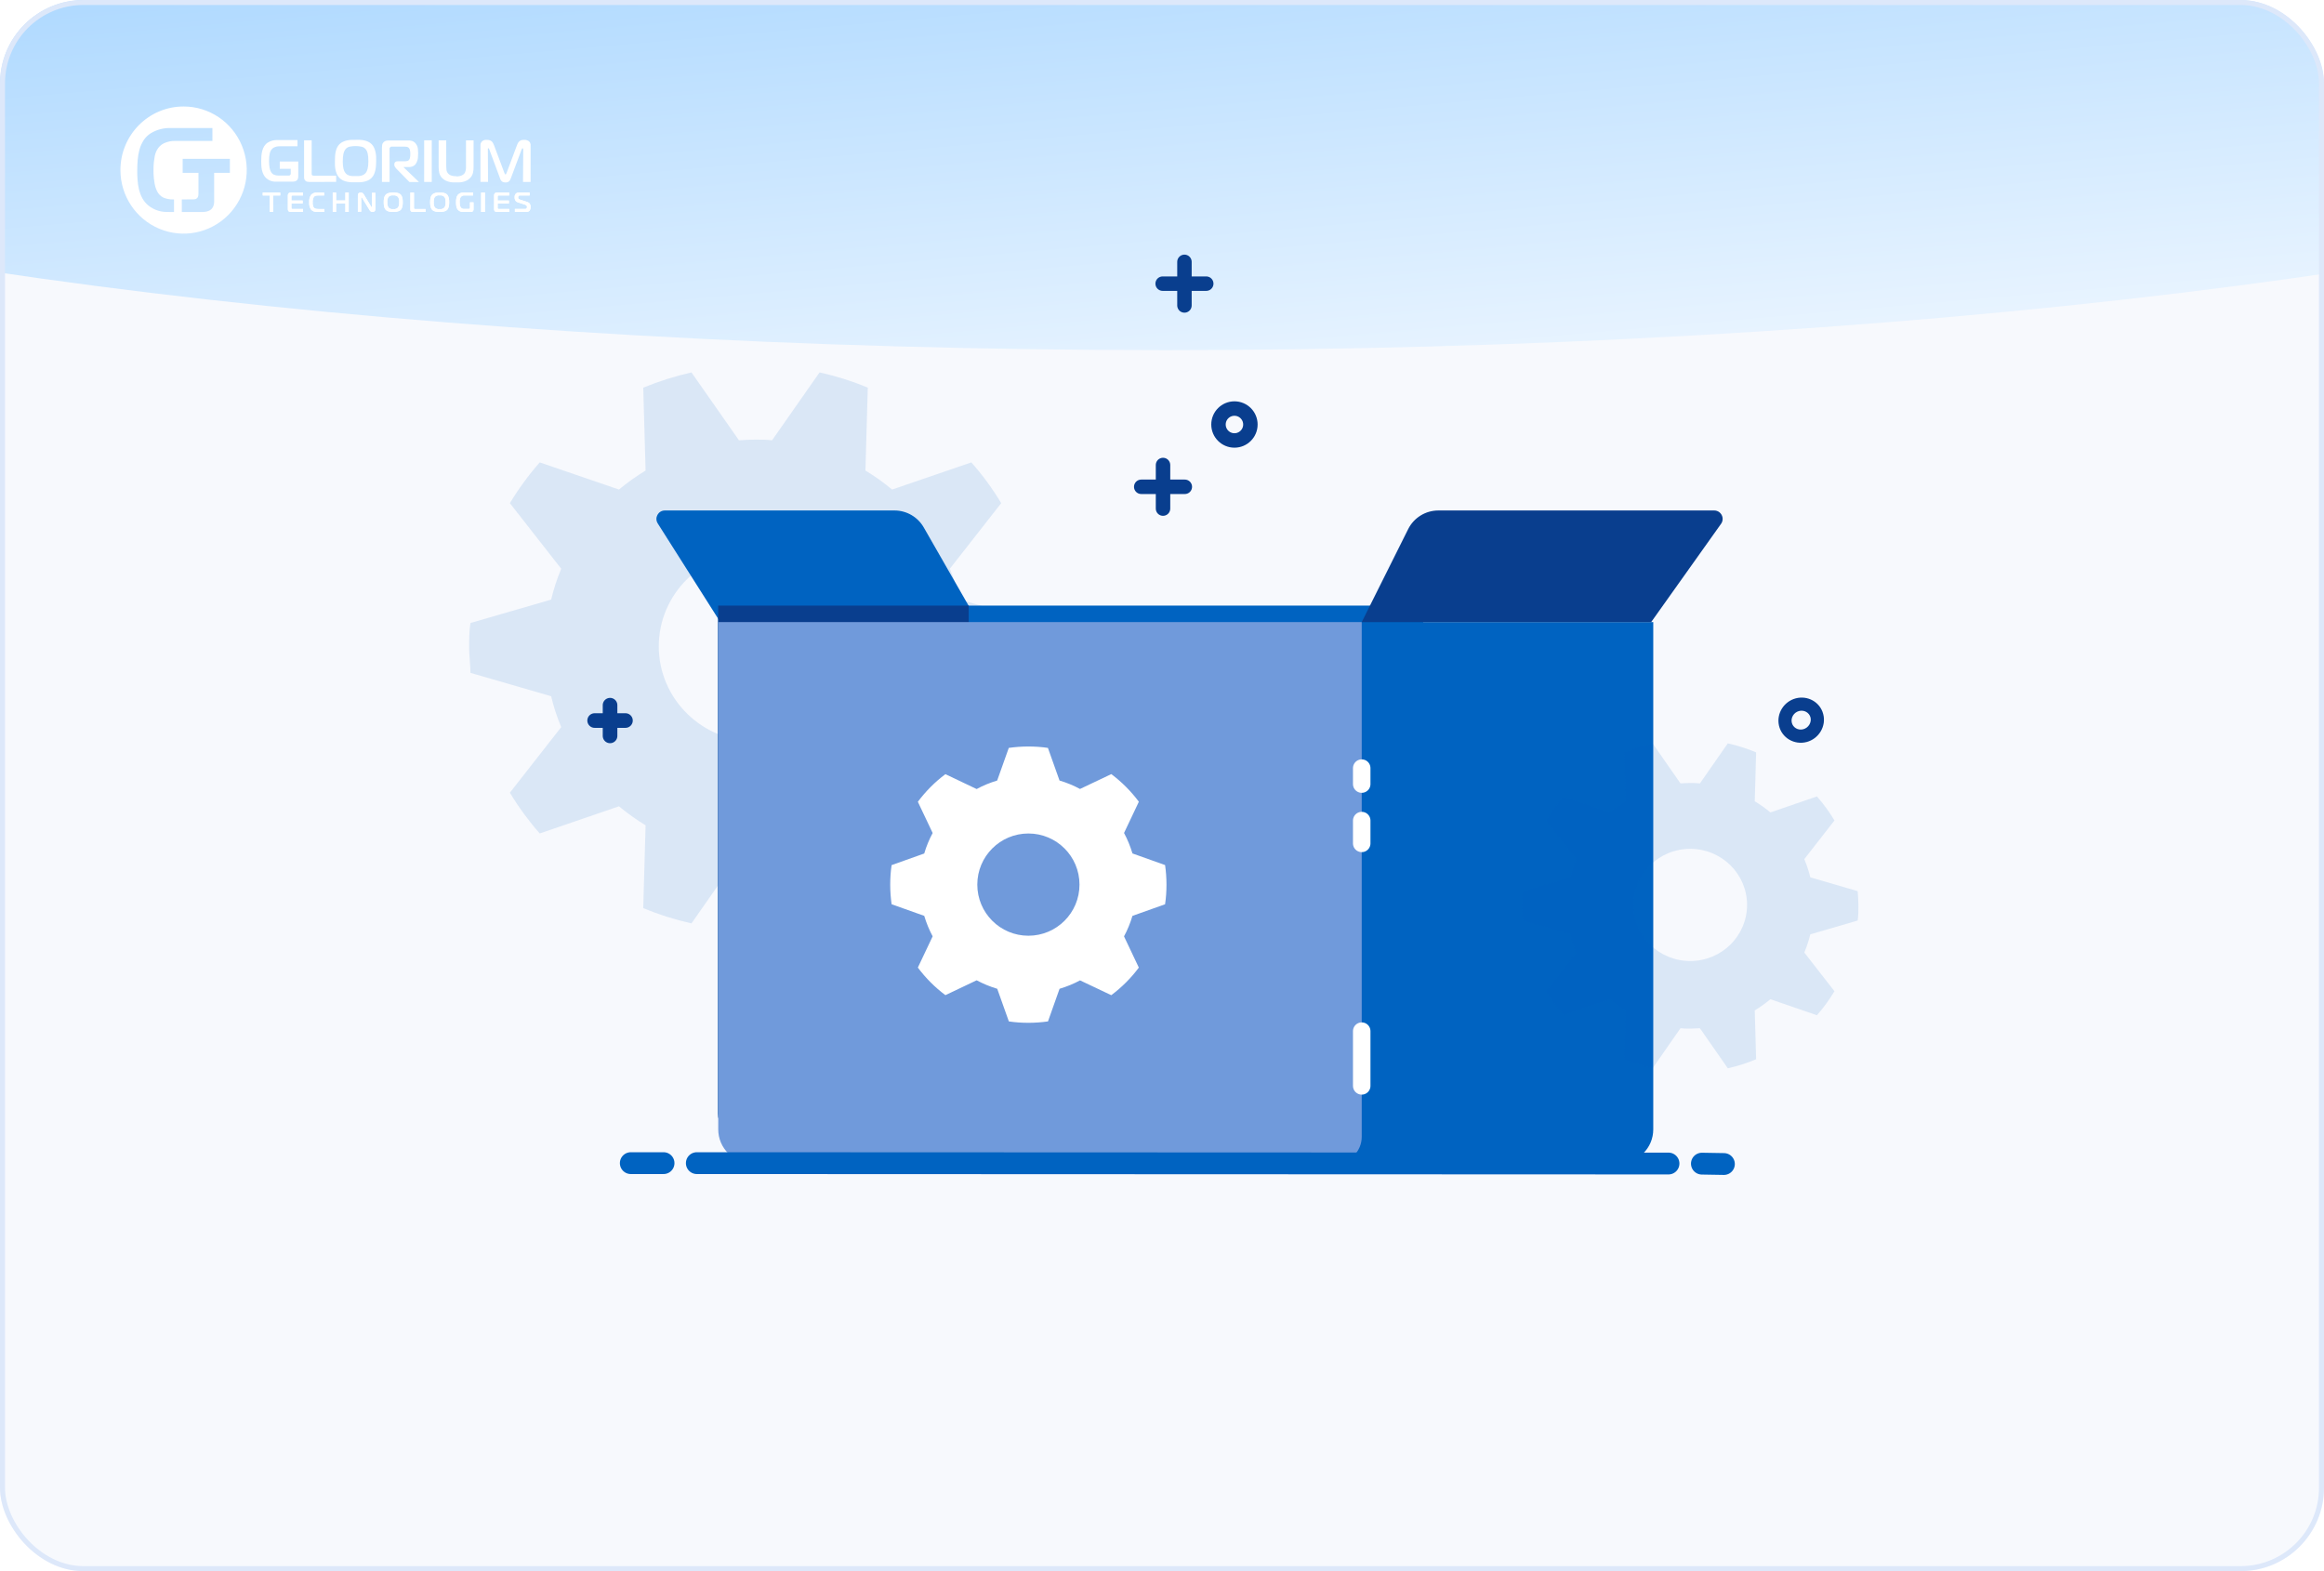 <svg width="426" height="288" viewBox="0 0 426 288" fill="none" xmlns="http://www.w3.org/2000/svg">
<g clip-path="url(#clip0_1331_8397)">
<rect width="427" height="290" fill="#F7F9FD"/>
<g filter="url(#filter0_f_1331_8397)">
<ellipse cx="213.711" cy="-14.213" rx="78.396" ry="372.267" transform="rotate(90 213.711 -14.213)" fill="url(#paint0_linear_1331_8397)"/>
</g>
<path opacity="0.12" d="M138.5 80.587C139.516 80.587 140.506 80.587 141.522 80.713L150.232 68.266C153.254 68.937 156.222 69.867 159.069 71.063L158.638 86.255C160.355 87.292 161.984 88.455 163.525 89.738L178.05 84.76C180.11 87.079 181.934 89.578 183.522 92.23L174.112 104.252C174.88 106.079 175.506 107.98 175.99 109.914L190.764 114.2C190.906 115.729 191 117.244 191 118.752C191 120.261 191 121.809 190.764 123.338L175.99 127.624C175.506 129.558 174.88 131.439 174.112 133.286L183.522 145.308C181.927 147.96 180.103 150.459 178.05 152.778L163.525 147.8C161.984 149.083 160.341 150.246 158.638 151.283L159.069 166.455C156.209 167.651 153.254 168.601 150.232 169.266L141.522 156.818C140.506 156.818 139.516 156.938 138.5 156.938C137.484 156.938 136.481 156.938 135.458 156.818L126.748 169.266C123.726 168.581 120.758 167.651 117.911 166.455L118.341 151.283C116.625 150.246 114.996 149.07 113.462 147.8L98.936 152.778C96.897 150.459 95.053 147.947 93.464 145.308L102.874 133.286C102.107 131.459 101.481 129.558 101.03 127.624L86.236 123.338C86.236 121.823 86 120.294 86 118.752C86 117.211 86 115.709 86.236 114.2L101.03 109.914C101.494 107.98 102.1 106.099 102.874 104.252L93.464 92.23C95.06 89.591 96.897 87.079 98.936 84.76L113.462 89.738C115.003 88.455 116.625 87.292 118.341 86.255L117.911 71.063C120.771 69.887 123.726 68.957 126.748 68.266L135.458 80.713C136.474 80.64 137.463 80.587 138.5 80.587ZM120.758 118.487C120.758 128.123 128.7 135.925 138.5 135.925C148.3 135.925 156.242 128.123 156.242 118.487C156.242 108.85 148.3 101.048 138.5 101.048C128.7 101.048 120.758 108.85 120.758 118.487Z" fill="#0063C1"/>
<path d="M132.039 114.038L120.567 95.949C119.916 94.919 120.652 93.574 121.873 93.574H163.963C166.18 93.574 168.227 94.761 169.329 96.685L179.274 114.038H132.039Z" fill="#0063C1"/>
<path d="M260.865 111.008L131.646 111.008V204.129C131.646 207.551 134.618 210.325 138.285 210.325H260.865V111.008Z" fill="#0063C1"/>
<path d="M177.566 111.008H131.646V204.129C131.646 207.551 134.408 210.325 137.816 210.325H177.566V111.008Z" fill="#093E8E"/>
<path d="M303.055 114.035L179.95 114.035V213.212H296.863C300.28 213.212 303.05 210.441 303.05 207.024V114.035H303.055Z" fill="#0063C1"/>
<path d="M249.611 114.035L131.657 114.035V207.024C131.657 210.441 134.427 213.212 137.845 213.212H244.79C247.454 213.212 249.611 211.054 249.611 208.39V114.035Z" fill="#709ADB"/>
<path d="M249.61 199.049V189.014M249.61 154.601V150.418M249.61 143.728V140.801" stroke="white" stroke-width="3.205" stroke-linecap="round"/>
<path d="M249.611 114.038L258.121 96.996C259.168 94.898 261.313 93.574 263.654 93.574H314.22C315.476 93.574 316.208 94.991 315.48 96.017L302.663 114.038H249.606H249.611Z" fill="#093E8E"/>
<path d="M316 213.373L311.965 213.305M305.844 213.283L127.73 213.211M115.627 213.211L121.632 213.211" stroke="#0063C1" stroke-width="4" stroke-linecap="round"/>
<path d="M213.188 85.238V93.23M217.184 89.234H209.192" stroke="#093E8E" stroke-width="2.649" stroke-linecap="round"/>
<path d="M217.115 48V55.992M221.111 51.996H213.119" stroke="#093E8E" stroke-width="2.649" stroke-linecap="round"/>
<path d="M226.279 80.738C227.894 80.738 229.203 79.429 229.203 77.814C229.203 76.2 227.894 74.891 226.279 74.891C224.664 74.891 223.355 76.2 223.355 77.814C223.355 79.429 224.664 80.738 226.279 80.738Z" stroke="#093E8E" stroke-width="2.649"/>
<path d="M213.566 165.747C213.74 164.577 213.821 163.385 213.821 162.159C213.821 160.934 213.732 159.755 213.566 158.572L207.587 156.444C207.191 155.13 206.68 153.874 206.042 152.691L208.757 146.963C207.323 145.044 205.625 143.334 203.706 141.9L197.97 144.623C196.791 143.985 195.531 143.466 194.216 143.078L192.089 137.095C190.918 136.921 189.727 136.84 188.501 136.84C187.276 136.84 186.097 136.929 184.914 137.095L182.786 143.078C181.471 143.474 180.203 143.993 179.024 144.636L173.297 141.908C171.378 143.342 169.68 145.053 168.246 146.972L170.961 152.7C170.322 153.878 169.803 155.138 169.416 156.453L163.437 158.581C163.262 159.751 163.182 160.942 163.182 162.168C163.182 163.394 163.271 164.572 163.437 165.755L169.416 167.883C169.812 169.198 170.322 170.453 170.961 171.636L168.246 177.364C169.68 179.283 171.378 180.985 173.297 182.419L179.024 179.696C180.216 180.334 181.476 180.853 182.799 181.253L184.927 187.232C186.097 187.407 187.288 187.488 188.514 187.488C189.74 187.488 190.918 187.398 192.101 187.232L194.221 181.253C195.535 180.858 196.791 180.347 197.974 179.709L203.702 182.424C205.621 180.99 207.319 179.292 208.753 177.368L206.038 171.641C206.676 170.462 207.195 169.202 207.582 167.887L213.561 165.76L213.574 165.747H213.566ZM188.51 171.526C183.335 171.526 179.144 167.334 179.144 162.155C179.144 156.976 183.335 152.785 188.51 152.785C193.684 152.785 197.876 156.976 197.876 162.155C197.876 167.334 193.684 171.526 188.51 171.526Z" fill="white"/>
<path opacity="0.12" d="M309.827 143.531C310.424 143.531 311.005 143.531 311.602 143.606L316.716 136.266C318.49 136.661 320.233 137.21 321.905 137.915L321.652 146.874C322.66 147.485 323.616 148.171 324.522 148.927L333.05 145.992C334.26 147.36 335.331 148.833 336.264 150.397L330.738 157.486C331.189 158.564 331.556 159.685 331.841 160.825L340.516 163.353C340.599 164.254 340.654 165.147 340.654 166.037C340.654 166.927 340.654 167.84 340.516 168.741L331.841 171.269C331.556 172.409 331.189 173.518 330.738 174.608L336.264 181.697C335.327 183.26 334.256 184.734 333.05 186.102L324.522 183.166C323.616 183.923 322.652 184.608 321.652 185.22L321.905 194.166C320.225 194.872 318.49 195.432 316.716 195.824L311.602 188.484C311.005 188.484 310.424 188.555 309.827 188.555C309.23 188.555 308.642 188.555 308.041 188.484L302.927 195.824C301.152 195.421 299.409 194.872 297.737 194.166L297.99 185.22C296.983 184.608 296.026 183.915 295.125 183.166L286.596 186.102C285.399 184.734 284.316 183.253 283.383 181.697L288.908 174.608C288.458 173.53 288.09 172.409 287.825 171.269L279.138 168.741C279.138 167.848 279 166.946 279 166.037C279 165.128 279 164.242 279.138 163.353L287.825 160.825C288.098 159.685 288.454 158.576 288.908 157.486L283.383 150.397C284.32 148.841 285.399 147.36 286.596 145.992L295.125 148.927C296.03 148.171 296.983 147.485 297.99 146.874L297.737 137.915C299.417 137.222 301.152 136.673 302.927 136.266L308.041 143.606C308.638 143.563 309.219 143.531 309.827 143.531ZM299.409 165.88C299.409 171.563 304.073 176.163 309.827 176.163C315.582 176.163 320.245 171.563 320.245 165.88C320.245 160.198 315.582 155.597 309.827 155.597C304.073 155.597 299.409 160.198 299.409 165.88Z" fill="#0063C1"/>
<path d="M326.615 132.877L326.615 132.877C327.054 134.844 329.057 136.009 331.031 135.497L331.031 135.497L331.034 135.496C333.001 134.971 334.202 132.948 333.683 131.016C333.184 129.11 331.205 128.027 329.301 128.535C327.4 129.043 326.19 130.967 326.615 132.877ZM329.633 129.819C330.85 129.494 332.074 130.195 332.388 131.358C332.701 132.562 331.947 133.855 330.684 134.192C329.429 134.527 328.194 133.78 327.92 132.575C327.649 131.378 328.408 130.146 329.633 129.819Z" fill="#093E8E" stroke="#093E8E" stroke-width="1.072"/>
<path d="M111.825 129.266L111.825 134.894M114.65 132.08H109" stroke="#093E8E" stroke-width="2.679" stroke-linecap="round"/>
<path fill-rule="evenodd" clip-rule="evenodd" d="M33.649 19.52C38.333 19.518 42.555 22.357 44.348 26.711C46.142 31.066 45.152 36.079 41.841 39.413C38.53 42.746 33.55 43.744 29.223 41.94C24.896 40.137 22.075 35.887 22.075 31.173C22.075 24.738 27.257 19.521 33.649 19.52ZM33.328 36.554V38.862H37.221C37.475 38.857 37.728 38.821 37.974 38.754C38.234 38.685 38.477 38.562 38.688 38.395C38.859 38.243 38.995 38.056 39.085 37.845C39.21 37.539 39.268 37.209 39.256 36.878V31.68H42.138V29.114H33.482V31.68H36.378V35.516C36.375 35.648 36.363 35.78 36.342 35.911C36.319 36.063 36.246 36.202 36.135 36.306C36.041 36.412 35.916 36.485 35.778 36.515C35.648 36.537 35.517 36.547 35.385 36.547L33.328 36.554ZM31.899 38.862V36.555H31.671C31.095 36.562 30.523 36.454 29.989 36.238C29.432 35.978 28.989 35.52 28.746 34.951C28.558 34.562 28.425 34.148 28.353 33.722C28.296 33.413 28.243 33.05 28.2 32.644C28.154 32.159 28.132 31.672 28.136 31.184C28.133 30.704 28.154 30.224 28.2 29.746C28.243 29.337 28.296 28.984 28.353 28.693C28.399 28.448 28.465 28.208 28.55 27.974C28.606 27.81 28.679 27.652 28.768 27.503C29.057 26.962 29.508 26.527 30.057 26.259C30.712 25.956 31.428 25.81 32.15 25.832H38.935V23.474H31.335C30.04 23.421 28.758 23.749 27.646 24.419C27.107 24.758 26.648 25.212 26.303 25.749C25.976 26.274 25.725 26.845 25.561 27.442C25.393 28.06 25.285 28.691 25.236 29.329C25.182 29.984 25.157 30.623 25.157 31.253C25.157 31.795 25.157 32.36 25.214 32.946C25.249 33.527 25.332 34.104 25.464 34.671C25.596 35.232 25.797 35.775 26.064 36.285C26.34 36.808 26.715 37.271 27.168 37.647C27.592 37.986 28.062 38.264 28.564 38.471C29.245 38.745 29.974 38.876 30.707 38.855L31.899 38.862Z" fill="white"/>
<path fill-rule="evenodd" clip-rule="evenodd" d="M95.677 27.273C95.648 27.323 95.624 27.376 95.606 27.431L93.697 32.532C93.64 32.676 93.587 32.808 93.534 32.918C93.485 33.026 93.419 33.124 93.339 33.208C93.259 33.291 93.162 33.352 93.055 33.388C92.922 33.431 92.783 33.451 92.643 33.447C92.495 33.451 92.346 33.425 92.207 33.37C92.098 33.325 92 33.256 91.919 33.168C91.84 33.084 91.776 32.987 91.728 32.881C91.676 32.762 91.631 32.639 91.593 32.514L89.705 27.424C89.686 27.369 89.661 27.316 89.631 27.266L89.627 27.258C89.597 27.201 89.582 27.171 89.528 27.171C89.471 27.171 89.428 27.211 89.428 27.277V27.402L89.461 33.34H88.07V26.627C88.057 26.423 88.114 26.22 88.229 26.054C88.323 25.927 88.445 25.823 88.584 25.753C88.708 25.692 88.841 25.653 88.978 25.639H89.258C89.438 25.635 89.618 25.661 89.791 25.716C89.922 25.759 90.043 25.83 90.145 25.926C90.241 26.018 90.321 26.126 90.383 26.245C90.448 26.363 90.505 26.486 90.553 26.612L92.459 31.702C92.488 31.772 92.522 31.839 92.558 31.904C92.59 31.959 92.622 31.985 92.657 31.985C92.693 31.985 92.728 31.959 92.76 31.904C92.797 31.839 92.83 31.772 92.86 31.702L94.765 26.612C94.827 26.427 94.914 26.253 95.024 26.095C95.109 25.978 95.214 25.878 95.333 25.801C95.442 25.733 95.563 25.687 95.688 25.665C95.813 25.642 95.94 25.631 96.067 25.632C96.369 25.62 96.667 25.703 96.923 25.87C97.155 26.048 97.282 26.337 97.26 26.634V33.348H95.869L95.911 27.409C95.911 27.306 95.894 27.244 95.862 27.218C95.84 27.197 95.813 27.183 95.784 27.178C95.748 27.178 95.713 27.211 95.677 27.273ZM65.187 25.631H65.896C66.158 25.64 66.419 25.668 66.677 25.716C66.941 25.768 67.199 25.849 67.447 25.958C67.699 26.068 67.929 26.227 68.124 26.425C68.315 26.616 68.469 26.843 68.579 27.093C68.691 27.348 68.776 27.613 68.834 27.886C68.895 28.163 68.933 28.444 68.948 28.727V29.521C68.948 29.767 68.948 30.042 68.923 30.325C68.906 30.605 68.869 30.884 68.813 31.159C68.756 31.432 68.672 31.697 68.561 31.952C68.451 32.202 68.297 32.429 68.107 32.62C67.91 32.817 67.681 32.975 67.429 33.087C67.182 33.196 66.924 33.276 66.659 33.325C66.4 33.376 66.138 33.406 65.875 33.413H64.456C64.195 33.406 63.935 33.376 63.678 33.325C63.414 33.277 63.156 33.197 62.909 33.087C62.657 32.975 62.427 32.817 62.231 32.62C62.022 32.412 61.855 32.162 61.741 31.886C61.626 31.621 61.54 31.344 61.486 31.059C61.434 30.788 61.404 30.513 61.393 30.237V29.502C61.393 29.278 61.393 28.974 61.415 28.691C61.429 28.413 61.464 28.137 61.521 27.864C61.576 27.593 61.661 27.33 61.773 27.078C61.888 26.825 62.05 26.597 62.249 26.406C62.443 26.219 62.669 26.069 62.916 25.966C63.161 25.857 63.417 25.776 63.678 25.723C63.934 25.676 64.193 25.648 64.452 25.639H65.162L65.187 25.631ZM54.673 29.605H54.684L54.673 29.561V29.605ZM54.673 32.319V29.605H51.281V30.95H53.293V31.684C53.297 31.75 53.297 31.816 53.293 31.882C53.279 31.956 53.245 32.024 53.193 32.077C53.145 32.13 53.082 32.166 53.012 32.18C52.95 32.185 52.887 32.185 52.824 32.18H51.022C50.745 32.182 50.47 32.129 50.213 32.022C49.943 31.893 49.73 31.665 49.613 31.383C49.577 31.306 49.545 31.228 49.517 31.148C49.476 31.028 49.444 30.905 49.422 30.781C49.393 30.626 49.368 30.446 49.347 30.241C49.324 29.997 49.313 29.752 49.315 29.506C49.313 29.261 49.323 29.016 49.347 28.772C49.368 28.566 49.393 28.405 49.422 28.247C49.443 28.122 49.475 27.999 49.517 27.879C49.546 27.798 49.58 27.72 49.62 27.644C49.761 27.377 49.98 27.161 50.245 27.027C50.562 26.877 50.907 26.804 51.256 26.814H54.531V25.672H50.851C50.229 25.646 49.612 25.808 49.077 26.139C48.818 26.307 48.597 26.533 48.431 26.8C48.272 27.058 48.152 27.34 48.077 27.637C47.994 27.944 47.941 28.259 47.917 28.577C47.892 28.9 47.882 29.216 47.882 29.528C47.882 29.84 47.882 30.079 47.906 30.369C47.923 30.658 47.964 30.944 48.027 31.225C48.09 31.504 48.188 31.773 48.318 32.026C48.451 32.285 48.632 32.514 48.85 32.701C49.054 32.871 49.282 33.008 49.524 33.109C49.855 33.247 50.211 33.312 50.568 33.3H53.69C53.81 33.296 53.929 33.279 54.045 33.249C54.174 33.216 54.294 33.156 54.4 33.072C54.483 32.998 54.549 32.905 54.591 32.8C54.65 32.648 54.678 32.484 54.673 32.319ZM61.617 32.209V33.344L56.674 33.352C56.555 33.349 56.436 33.336 56.32 33.311C56.204 33.286 56.096 33.233 56.004 33.157C55.937 33.089 55.879 33.012 55.83 32.929C55.767 32.805 55.736 32.666 55.741 32.525V25.724H57.132V31.952C57.139 32.02 57.172 32.081 57.224 32.121C57.257 32.143 57.291 32.161 57.327 32.176C57.406 32.203 57.489 32.214 57.572 32.209H61.617ZM62.862 30.347C62.836 30.076 62.824 29.804 62.827 29.532H62.837C62.825 29.073 62.865 28.615 62.958 28.166C63.018 27.889 63.132 27.628 63.292 27.398C63.495 27.128 63.786 26.944 64.111 26.881C64.462 26.808 64.819 26.773 65.176 26.774C65.533 26.773 65.89 26.809 66.24 26.881C66.569 26.942 66.865 27.126 67.071 27.398C67.136 27.483 67.193 27.574 67.241 27.67C67.303 27.803 67.352 27.942 67.386 28.085C67.434 28.283 67.467 28.484 67.486 28.687C67.513 28.968 67.526 29.25 67.525 29.532C67.526 29.802 67.513 30.072 67.486 30.34C67.467 30.542 67.433 30.742 67.386 30.939C67.352 31.085 67.305 31.228 67.245 31.365C67.2 31.47 67.141 31.569 67.071 31.658C66.966 31.797 66.838 31.915 66.691 32.004C66.548 32.089 66.394 32.154 66.233 32.195C66.065 32.239 65.892 32.266 65.719 32.275H64.605C64.431 32.266 64.259 32.239 64.09 32.195C63.931 32.152 63.779 32.088 63.636 32.004C63.496 31.915 63.375 31.797 63.281 31.658C63.211 31.571 63.153 31.475 63.107 31.372C63.046 31.235 62.997 31.092 62.962 30.946C62.917 30.749 62.884 30.549 62.862 30.347ZM70.02 33.348H71.41V27.409C71.405 27.335 71.405 27.26 71.41 27.185C71.428 27.103 71.475 27.031 71.542 26.983C71.586 26.932 71.644 26.896 71.709 26.88C71.776 26.874 71.844 26.874 71.911 26.88H74.164C74.294 26.883 74.425 26.892 74.554 26.91C74.702 26.928 74.839 27 74.941 27.112C75.034 27.216 75.099 27.342 75.133 27.479C75.19 27.705 75.215 27.939 75.207 28.173V28.416C75.207 28.511 75.207 28.607 75.186 28.702C75.175 28.8 75.158 28.897 75.133 28.992C75.115 29.072 75.085 29.149 75.044 29.22C74.965 29.358 74.838 29.46 74.689 29.506C74.559 29.54 74.426 29.557 74.291 29.558H72.904C72.737 29.546 72.57 29.599 72.44 29.708C72.337 29.8 72.279 29.935 72.283 30.076V30.248C72.287 30.372 72.326 30.493 72.397 30.593C72.465 30.701 72.542 30.801 72.628 30.894L75.051 33.366H76.8L73.997 30.674V30.619H74.948C75.133 30.623 75.316 30.599 75.494 30.549C75.634 30.508 75.766 30.446 75.888 30.366C75.99 30.296 76.081 30.21 76.158 30.112C76.227 30.027 76.286 29.935 76.336 29.837C76.479 29.569 76.57 29.274 76.605 28.97C76.636 28.686 76.651 28.4 76.651 28.114C76.65 27.83 76.634 27.545 76.602 27.262C76.562 26.964 76.453 26.68 76.282 26.436C76.192 26.281 76.071 26.147 75.927 26.043C75.804 25.952 75.668 25.881 75.523 25.834C75.385 25.791 75.244 25.764 75.1 25.753H71.205C71.054 25.753 70.904 25.77 70.757 25.804C70.591 25.845 70.439 25.933 70.318 26.058C70.18 26.185 70.088 26.355 70.055 26.543C70.027 26.71 70.013 26.88 70.013 27.049V33.381L70.02 33.348ZM79.142 25.72V33.348H77.751V25.72H79.142ZM83.609 32.29H83.255C83.123 32.278 82.993 32.256 82.865 32.224C82.733 32.19 82.605 32.141 82.485 32.077C82.362 32.01 82.25 31.922 82.155 31.816C81.987 31.638 81.877 31.409 81.843 31.162C81.812 30.939 81.797 30.713 81.796 30.487V25.734H80.405V30.681C80.408 31.017 80.445 31.352 80.515 31.68C80.604 32.043 80.788 32.374 81.048 32.635C81.224 32.825 81.434 32.98 81.665 33.09C81.885 33.197 82.116 33.28 82.353 33.337C82.575 33.39 82.8 33.423 83.028 33.436H84.188C84.415 33.423 84.64 33.39 84.862 33.337C85.099 33.28 85.33 33.197 85.55 33.09C85.782 32.98 85.992 32.826 86.168 32.635C86.427 32.374 86.611 32.043 86.7 31.68C86.773 31.353 86.81 31.017 86.81 30.681V25.734H85.419V30.802C85.417 30.926 85.402 31.049 85.377 31.17C85.352 31.295 85.316 31.418 85.27 31.537C85.224 31.653 85.157 31.76 85.075 31.853C84.974 31.962 84.853 32.05 84.72 32.114C84.596 32.179 84.465 32.228 84.33 32.261C84.201 32.293 84.069 32.315 83.936 32.327H83.581L83.609 32.29Z" fill="white"/>
<path d="M49.45 38.848V35.829H48.16V35.295H51.369V35.829H50.072V38.848H49.45Z" fill="white"/>
<path d="M53.293 38.843C53.151 38.863 53.006 38.823 52.895 38.731C52.797 38.616 52.751 38.466 52.767 38.315V35.808C52.762 35.673 52.804 35.541 52.887 35.436C53 35.331 53.152 35.281 53.304 35.298H55.532V35.83H53.654C53.591 35.824 53.527 35.841 53.475 35.879C53.433 35.926 53.413 35.99 53.42 36.053V36.764H55.484V37.296H53.42V38.125C53.419 38.176 53.438 38.225 53.472 38.263C53.512 38.303 53.592 38.307 53.694 38.307H55.554V38.839L53.293 38.843Z" fill="white"/>
<path d="M58.071 38.844C57.683 38.875 57.301 38.722 57.027 38.427C56.767 38.051 56.643 37.586 56.679 37.12C56.634 36.636 56.747 36.15 56.999 35.745C57.283 35.434 57.679 35.27 58.085 35.298H59.414V35.831H58.37C58.001 35.831 57.674 35.857 57.5 36.158C57.351 36.45 57.287 36.782 57.316 37.112C57.289 37.409 57.344 37.708 57.472 37.972C57.643 38.252 57.946 38.312 58.339 38.312H59.459V38.844H58.071Z" fill="white"/>
<path d="M63.923 38.848H63.309V37.284H61.611V38.848H60.994V35.295H61.611V36.751H63.309V35.295H63.923V38.848Z" fill="white"/>
<path d="M68.804 38.352C68.815 38.49 68.765 38.625 68.668 38.721C68.572 38.816 68.439 38.861 68.307 38.845C68.087 38.862 67.876 38.747 67.764 38.549L66.355 36.242C66.309 36.165 66.288 36.158 66.277 36.158C66.234 36.169 66.206 36.211 66.21 36.256V38.808H65.597V35.768C65.597 35.473 65.794 35.298 66.112 35.298C66.325 35.277 66.531 35.383 66.644 35.571L68.053 37.897C68.078 37.93 68.089 37.981 68.131 37.981C68.173 37.981 68.184 37.919 68.184 37.897V35.345H68.797L68.804 38.352Z" fill="white"/>
<path fill-rule="evenodd" clip-rule="evenodd" d="M73.827 37.072C73.827 36.615 73.795 36.026 73.439 35.661C73.068 35.295 72.511 35.295 72.099 35.295C72.095 35.295 72.091 35.295 72.087 35.295C71.673 35.295 71.099 35.302 70.732 35.661C70.365 36.019 70.34 36.6 70.34 37.072C70.34 37.463 70.357 38.117 70.732 38.483C71.106 38.848 71.695 38.848 72.087 38.848C72.479 38.848 73.089 38.83 73.439 38.483C73.788 38.135 73.827 37.529 73.827 37.072ZM72.08 38.329C71.761 38.381 71.438 38.274 71.21 38.04H71.221C71.041 37.753 70.964 37.411 71 37.072C70.962 36.731 71.036 36.388 71.21 36.096C71.442 35.868 71.763 35.765 72.08 35.814C72.399 35.768 72.721 35.871 72.957 36.096C73.137 36.385 73.212 36.731 73.168 37.072C73.206 37.41 73.132 37.751 72.957 38.04C72.725 38.273 72.4 38.38 72.08 38.329Z" fill="white"/>
<path d="M75.673 38.847C75.557 38.853 75.443 38.82 75.348 38.754C75.264 38.68 75.219 38.572 75.222 38.459V35.295H75.883V38.12C75.875 38.176 75.892 38.232 75.931 38.273C75.979 38.306 76.036 38.32 76.093 38.314H78.012V38.847H75.673Z" fill="white"/>
<path fill-rule="evenodd" clip-rule="evenodd" d="M82.336 37.072C82.336 36.615 82.304 36.026 81.948 35.661C81.577 35.295 81.021 35.295 80.608 35.295C80.604 35.295 80.6 35.295 80.596 35.295C80.183 35.295 79.609 35.302 79.242 35.661C78.874 36.019 78.849 36.6 78.849 37.072C78.849 37.463 78.867 38.117 79.242 38.483C79.616 38.848 80.204 38.848 80.596 38.848C80.989 38.848 81.598 38.83 81.948 38.483C82.297 38.135 82.336 37.529 82.336 37.072ZM80.589 38.329C80.27 38.381 79.945 38.274 79.716 38.04C79.544 37.75 79.471 37.409 79.509 37.072C79.472 36.732 79.545 36.389 79.716 36.096C79.949 35.869 80.271 35.765 80.589 35.814C80.908 35.768 81.23 35.871 81.466 36.096C81.646 36.386 81.721 36.731 81.677 37.072C81.716 37.41 81.641 37.751 81.466 38.04C81.235 38.273 80.91 38.38 80.589 38.329Z" fill="white"/>
<path d="M86.799 38.391C86.807 38.52 86.761 38.647 86.671 38.74C86.572 38.812 86.453 38.85 86.332 38.847H84.854C84.561 38.857 84.275 38.758 84.048 38.569C83.625 38.197 83.592 37.596 83.592 37.083C83.592 36.503 83.643 35.853 84.154 35.515C84.407 35.361 84.698 35.285 84.993 35.296H86.719V35.827H85.179C84.874 35.793 84.576 35.937 84.409 36.199C84.293 36.467 84.243 36.761 84.263 37.053C84.246 37.35 84.293 37.647 84.402 37.922C84.527 38.176 84.793 38.324 85.07 38.294H85.916C85.98 38.302 86.043 38.282 86.091 38.238C86.134 38.188 86.154 38.122 86.146 38.056V37.09H86.799V38.391Z" fill="white"/>
<path d="M88.195 38.848V35.295H88.892V38.848H88.195Z" fill="white"/>
<path d="M91.096 38.843C90.953 38.863 90.809 38.823 90.697 38.731C90.6 38.616 90.554 38.466 90.569 38.315V35.808C90.564 35.673 90.607 35.541 90.69 35.436C90.803 35.331 90.954 35.281 91.106 35.298H93.334V35.83H91.457C91.394 35.824 91.33 35.841 91.278 35.879C91.236 35.926 91.216 35.99 91.223 36.053V36.764H93.287V37.296H91.223V38.125C91.222 38.176 91.24 38.225 91.274 38.263C91.315 38.303 91.395 38.307 91.497 38.307H93.356V38.839L91.096 38.843Z" fill="white"/>
<path d="M94.383 38.299H96.273C96.582 38.299 96.596 38.034 96.596 37.926C96.596 37.818 96.56 37.621 96.262 37.524L94.917 37.084C94.761 37.037 94.621 36.945 94.512 36.82C94.382 36.625 94.32 36.39 94.336 36.153C94.315 35.91 94.396 35.67 94.559 35.494C94.713 35.355 94.914 35.284 95.118 35.296H97.084V35.829H95.337C95.24 35.817 95.143 35.847 95.068 35.911C95.006 35.986 94.975 36.084 94.982 36.183C94.982 36.34 95.025 36.492 95.297 36.582L96.546 36.991C96.724 37.038 96.891 37.125 97.034 37.245C97.193 37.433 97.274 37.68 97.26 37.93C97.275 38.164 97.214 38.396 97.087 38.59C96.939 38.777 96.709 38.872 96.478 38.843H94.383V38.299Z" fill="white"/>
<path d="M49.45 38.85V35.831H48.16V35.297H51.368V35.831H50.072V38.85H49.45Z" fill="white"/>
<path d="M53.292 38.845C53.15 38.865 53.006 38.825 52.894 38.733C52.797 38.618 52.751 38.467 52.766 38.316V35.81C52.761 35.675 52.804 35.543 52.887 35.438C53 35.333 53.152 35.283 53.303 35.3H55.531V35.832H53.654C53.59 35.826 53.527 35.843 53.475 35.88C53.432 35.928 53.413 35.992 53.42 36.055V36.766H55.484V37.297H53.42V38.127C53.419 38.178 53.437 38.227 53.471 38.264C53.511 38.305 53.592 38.309 53.694 38.309H55.553V38.841L53.292 38.845Z" fill="white"/>
<path d="M58.071 38.846C57.682 38.877 57.301 38.724 57.027 38.429C56.767 38.053 56.643 37.588 56.679 37.121C56.634 36.637 56.747 36.152 56.999 35.747C57.283 35.435 57.679 35.272 58.085 35.3H59.414V35.833H58.37C58.001 35.833 57.674 35.859 57.5 36.16C57.351 36.451 57.287 36.783 57.316 37.114C57.289 37.411 57.344 37.71 57.472 37.974C57.643 38.254 57.946 38.313 58.339 38.313H59.459V38.846H58.071Z" fill="white"/>
<path d="M63.923 38.85H63.309V37.286H61.611V38.85H60.993V35.297H61.611V36.752H63.309V35.297H63.923V38.85Z" fill="white"/>
<path d="M68.804 38.354C68.814 38.492 68.765 38.627 68.668 38.722C68.572 38.818 68.439 38.863 68.307 38.846C68.086 38.864 67.876 38.749 67.764 38.551L66.355 36.244C66.309 36.167 66.287 36.16 66.277 36.16C66.234 36.17 66.205 36.213 66.21 36.258V38.81H65.597V35.77C65.597 35.474 65.794 35.3 66.111 35.3C66.325 35.279 66.531 35.385 66.644 35.573L68.053 37.899C68.078 37.931 68.088 37.983 68.131 37.983C68.173 37.983 68.184 37.92 68.184 37.899V35.347H68.797L68.804 38.354Z" fill="white"/>
<path fill-rule="evenodd" clip-rule="evenodd" d="M73.827 37.073C73.827 36.617 73.795 36.028 73.438 35.662C73.067 35.297 72.511 35.297 72.099 35.297C72.095 35.297 72.091 35.297 72.087 35.297C71.673 35.297 71.099 35.304 70.732 35.662C70.364 36.021 70.34 36.602 70.34 37.073C70.34 37.465 70.357 38.119 70.732 38.484C71.106 38.85 71.695 38.85 72.087 38.85C72.479 38.85 73.089 38.832 73.438 38.484C73.788 38.137 73.827 37.53 73.827 37.073ZM72.08 38.331C71.761 38.383 71.438 38.276 71.21 38.042H71.221C71.041 37.754 70.963 37.413 70.999 37.073C70.961 36.733 71.035 36.389 71.21 36.097C71.441 35.87 71.763 35.766 72.08 35.816C72.399 35.77 72.721 35.873 72.957 36.097C73.137 36.387 73.211 36.733 73.168 37.073C73.206 37.411 73.132 37.753 72.957 38.042C72.725 38.274 72.4 38.381 72.08 38.331Z" fill="white"/>
<path d="M75.672 38.849C75.557 38.855 75.443 38.822 75.348 38.756C75.264 38.682 75.218 38.574 75.222 38.461V35.297H75.883V38.122C75.874 38.178 75.892 38.234 75.931 38.275C75.978 38.307 76.036 38.322 76.093 38.316H78.012V38.849H75.672Z" fill="white"/>
<path fill-rule="evenodd" clip-rule="evenodd" d="M82.336 37.073C82.336 36.617 82.304 36.028 81.947 35.662C81.577 35.297 81.02 35.297 80.608 35.297C80.604 35.297 80.6 35.297 80.596 35.297C80.182 35.297 79.609 35.304 79.241 35.662C78.874 36.021 78.849 36.602 78.849 37.073C78.849 37.465 78.867 38.119 79.241 38.484C79.616 38.85 80.204 38.85 80.596 38.85C80.988 38.85 81.598 38.832 81.947 38.484C82.297 38.137 82.336 37.53 82.336 37.073ZM80.589 38.331C80.27 38.383 79.945 38.276 79.715 38.042C79.543 37.752 79.471 37.411 79.508 37.074C79.472 36.734 79.544 36.391 79.715 36.097C79.949 35.871 80.271 35.767 80.589 35.816C80.908 35.77 81.23 35.873 81.466 36.097C81.646 36.387 81.721 36.733 81.676 37.074C81.715 37.411 81.641 37.753 81.466 38.042C81.234 38.275 80.909 38.382 80.589 38.331Z" fill="white"/>
<path d="M86.799 38.392C86.807 38.522 86.761 38.649 86.671 38.742C86.572 38.814 86.453 38.852 86.332 38.849H84.854C84.561 38.859 84.274 38.76 84.047 38.571C83.624 38.199 83.591 37.597 83.591 37.085C83.591 36.505 83.642 35.855 84.153 35.517C84.406 35.363 84.698 35.287 84.993 35.298H86.718V35.829H85.179C84.874 35.794 84.575 35.938 84.409 36.201C84.292 36.469 84.242 36.762 84.263 37.055C84.245 37.352 84.292 37.649 84.402 37.924C84.526 38.178 84.793 38.326 85.069 38.296H85.916C85.98 38.304 86.043 38.284 86.091 38.24C86.133 38.19 86.153 38.124 86.146 38.058V37.092H86.799V38.392Z" fill="white"/>
<path d="M88.195 38.85V35.297H88.892V38.85H88.195Z" fill="white"/>
<path d="M91.095 38.845C90.953 38.865 90.809 38.825 90.697 38.733C90.6 38.618 90.553 38.467 90.569 38.316V35.81C90.564 35.675 90.607 35.543 90.69 35.438C90.802 35.333 90.954 35.283 91.106 35.3H93.334V35.832H91.457C91.393 35.826 91.33 35.843 91.278 35.88C91.235 35.928 91.215 35.992 91.223 36.055V36.766H93.287V37.297H91.223V38.127C91.222 38.178 91.24 38.227 91.274 38.264C91.314 38.305 91.395 38.309 91.497 38.309H93.356V38.841L91.095 38.845Z" fill="white"/>
<path d="M94.383 38.301H96.273C96.582 38.301 96.596 38.036 96.596 37.928C96.596 37.82 96.56 37.623 96.262 37.526L94.917 37.086C94.761 37.039 94.62 36.947 94.512 36.822C94.382 36.627 94.32 36.392 94.336 36.155C94.314 35.912 94.395 35.672 94.558 35.496C94.713 35.357 94.914 35.286 95.118 35.298H97.084V35.831H95.337C95.24 35.819 95.143 35.849 95.068 35.913C95.005 35.988 94.974 36.086 94.981 36.185C94.981 36.341 95.024 36.494 95.297 36.583L96.546 36.993C96.724 37.04 96.89 37.127 97.034 37.246C97.193 37.435 97.274 37.681 97.26 37.932C97.275 38.166 97.214 38.398 97.087 38.591C96.939 38.779 96.709 38.874 96.477 38.845H94.383V38.301Z" fill="white"/>
</g>
<rect x="0.458" y="0.458" width="425.083" height="287.083" rx="14.836" stroke="#DDE8FA" stroke-width="0.917"/>
<defs>
<filter id="filter0_f_1331_8397" x="-433.631" y="-367.683" width="1294.68" height="706.941" filterUnits="userSpaceOnUse" color-interpolation-filters="sRGB">
<feFlood flood-opacity="0" result="BackgroundImageFix"/>
<feBlend mode="normal" in="SourceGraphic" in2="BackgroundImageFix" result="shape"/>
<feGaussianBlur stdDeviation="137.537" result="effect1_foregroundBlur_1331_8397"/>
</filter>
<linearGradient id="paint0_linear_1331_8397" x1="135.315" y1="358.054" x2="338.515" y2="340.344" gradientUnits="userSpaceOnUse">
<stop stop-color="#6CBAFF"/>
<stop offset="1" stop-color="#EDF6FF"/>
</linearGradient>
<clipPath id="clip0_1331_8397">
<rect width="426" height="288" rx="15.294" fill="white"/>
</clipPath>
</defs>
</svg>
